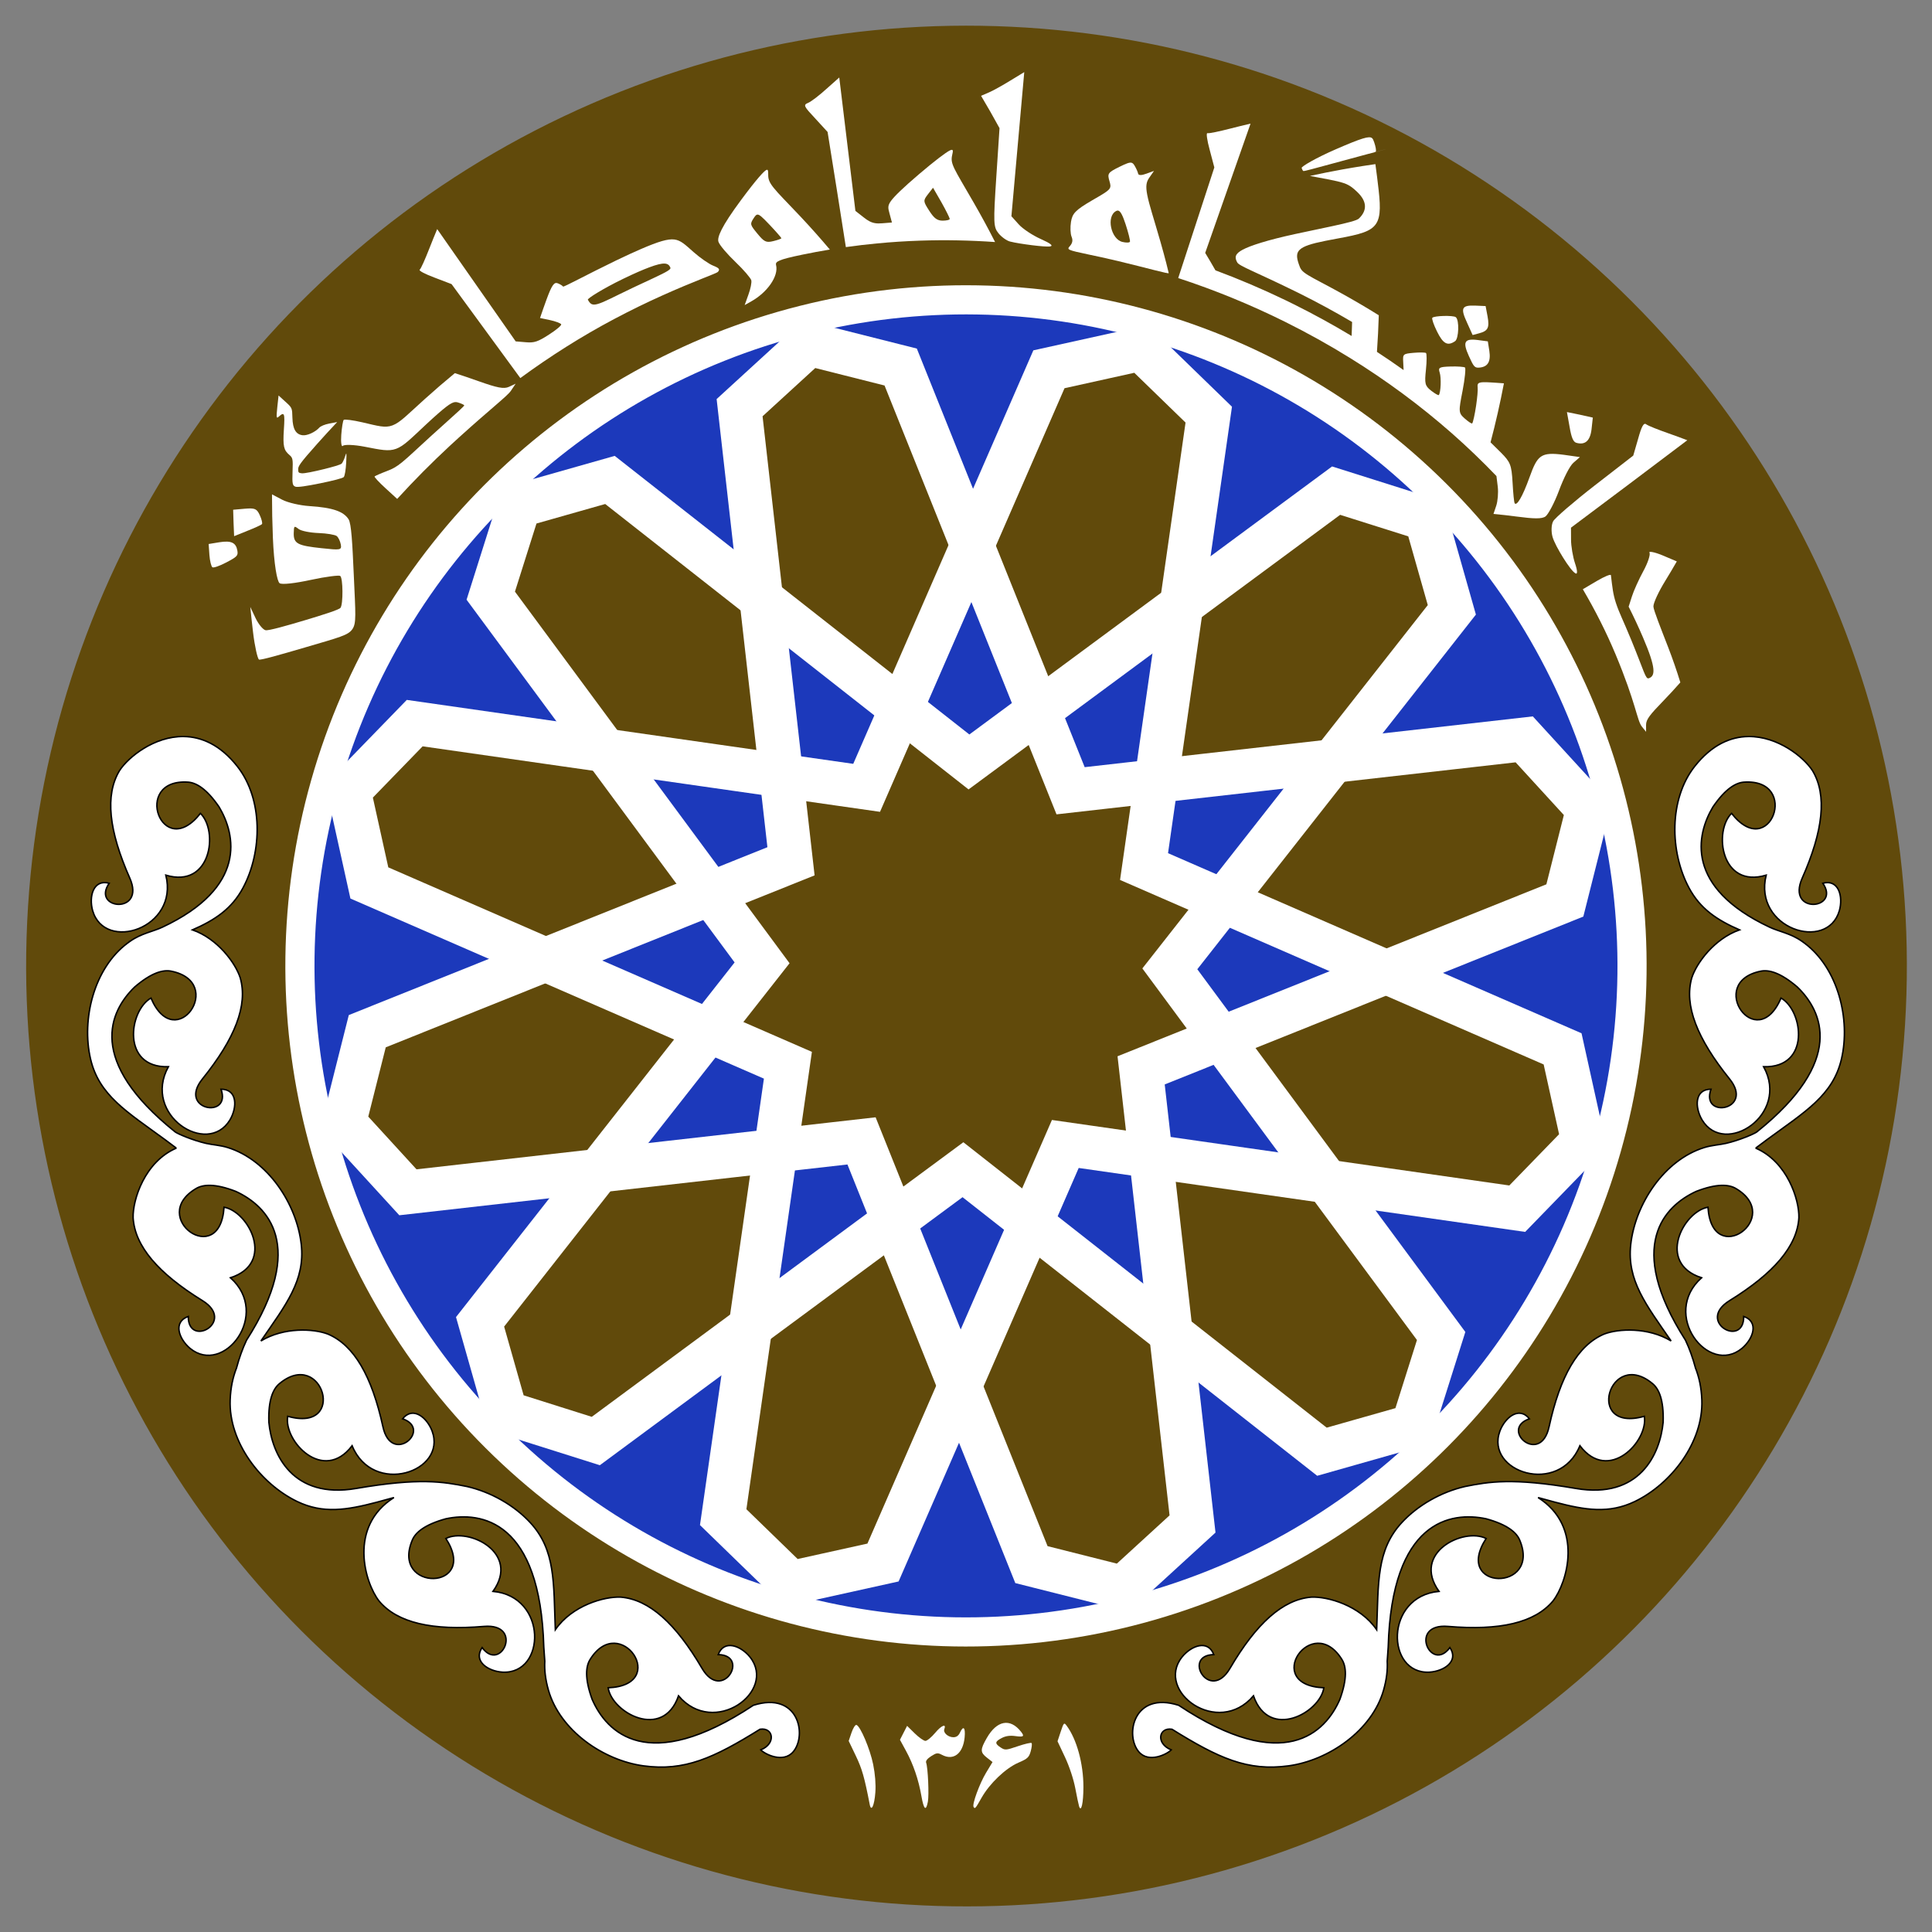 <?xml version="1.0" encoding="UTF-8"?>
<svg width="316" height="316" version="1.1" viewBox="0 0 1326 1326" xmlns="http://www.w3.org/2000/svg" xmlns:cc="http://creativecommons.org/ns#" xmlns:dc="http://purl.org/dc/elements/1.1/" xmlns:rdf="http://www.w3.org/1999/02/22-rdf-syntax-ns#">
<rect x="0" y="0" width="1326" height="1326" fill="#808080" stroke="none"/>
<g transform="translate(-446.79 -277.95)">
<circle transform="matrix(.997 .08 -.08 .997 0 0)" cx="1181.6" cy="849" r="645.27" fill="#614a0b"/>
<circle transform="matrix(.962 .273 -.273 .962 0 0)" cx="1324.5" cy="602.17" r="457.14" fill="#1c39bb" stroke="#fff" stroke-width="20"/>
<path transform="matrix(1.157 .011 -.011 1.157 -187.94 -139.81)" d="m1229.6 1022.7-45.722-6.534-17.202 42.864-36.329-28.52-36.329 28.52-17.202-42.864-45.722 6.534 6.534-45.722-42.863-17.202 28.52-36.329-28.52-36.329 42.863-17.202-6.534-45.722 45.722 6.534 17.202-42.863 36.329 28.52 36.329-28.52 17.202 42.863 45.722-6.534-6.534 45.722 42.863 17.202-28.52 36.329 28.52 36.329-42.863 17.202z" fill="#614a0b" stroke="#000" stroke-width="1.385"/>
<g transform="matrix(.962 .273 -.273 .962 299.07 -267.26)" fill="#614a0b" fill-rule="evenodd" stroke="#000" stroke-width="1px">
<path d="m1055.7 529.51-21.429 130 77.143 92.857 67.143-91.429-17.143-131.43-54.286-25.714z"/>
<path d="m1055.7 1355.2-21.429-130 77.143-92.857 67.143 91.429-17.143 131.43-54.286 25.714z"/>
</g>
<g transform="matrix(-.273 .962 -.962 -.273 2314.8 134.3)" fill="#614a0b" fill-rule="evenodd" stroke="#000" stroke-width="1px">
<path d="m1055.7 529.51-21.429 130 77.143 92.857 67.143-91.429-17.143-131.43-54.286-25.714z"/>
<path d="m1055.7 1355.2-21.429-130 77.143-92.857 67.143 91.429-17.143 131.43-54.286 25.714z"/>
</g>
<g transform="matrix(.697 .717 -.717 .697 1011.5 -508.87)" fill="#614a0b" fill-rule="evenodd" stroke="#000" stroke-width="1px">
<path d="m1055.7 529.51-21.429 130 77.143 92.857 67.143-91.429-17.143-131.43-54.286-25.714z"/>
<path d="m1055.7 1355.2-21.429-130 77.143-92.857 67.143 91.429-17.143 131.43-54.286 25.714z"/>
</g>
<g transform="matrix(-.717 .697 -.697 -.717 2556.4 846.76)" fill="#614a0b" fill-rule="evenodd" stroke="#000" stroke-width="1px">
<path d="m1055.7 529.51-21.429 130 77.143 92.857 67.143-91.429-17.143-131.43-54.286-25.714z"/>
<path d="m1055.7 1355.2-21.429-130 77.143-92.857 67.143 91.429-17.143 131.43-54.286 25.714z"/>
</g>
<g transform="matrix(.245 .97 -.97 .245 1749.5 -361.13)" fill="#614a0b" fill-rule="evenodd" stroke="#000" stroke-width="1px">
<path d="m1055.7 529.51-21.429 130 77.143 92.857 67.143-91.429-17.143-131.43-54.286-25.714z"/>
<path d="m1055.7 1355.2-21.429-130 77.143-92.857 67.143 91.429-17.143 131.43-54.286 25.714z"/>
</g>
<g transform="matrix(-.97 .245 -.245 -.97 2409.6 1585.3)" fill="#614a0b" fill-rule="evenodd" stroke="#000" stroke-width="1px">
<path d="m1055.7 529.51-21.429 130 77.143 92.857 67.143-91.429-17.143-131.43-54.286-25.714z"/>
<path d="m1055.7 1355.2-21.429-130 77.143-92.857 67.143 91.429-17.143 131.43-54.286 25.714z"/>
</g>
<g transform="matrix(.962 .273 -.273 .962 271.23 -256.97)" stroke="#fff" stroke-width="30">
<path d="m1543.2 980.45 30.714-57.014-30.714-57.014-310.52-41.944-41.944-310.52-57.014-30.714-57.014 30.714-41.944 310.52-310.52 41.944-30.714 57.014 30.714 57.014 310.52 41.944 41.944 310.52 57.014 30.714 57.014-30.714 41.944-310.52z" fill="none" stroke="#fff" stroke-width="30"/>
<g transform="matrix(.866 .5 -.5 .866 613.61 -443.16)">
<path d="m1543.2 980.45 30.714-57.014-30.714-57.014-310.52-41.944-41.944-310.52-57.014-30.714-57.014 30.714-41.944 310.52-310.52 41.944-30.714 57.014 30.714 57.014 310.52 41.944 41.944 310.52 57.014 30.714 57.014-30.714 41.944-310.52z" fill="none" stroke="#fff" stroke-width="30"/>
</g>
<g transform="matrix(.5 .866 -.866 .5 1366.6 -520.15)">
<path d="m1543.2 980.45 30.714-57.014-30.714-57.014-310.52-41.944-41.944-310.52-57.014-30.714-57.014 30.714-41.944 310.52-310.52 41.944-30.714 57.014 30.714 57.014 310.52 41.944 41.944 310.52 57.014 30.714 57.014-30.714 41.944-310.52z" fill="none" stroke="#fff" stroke-width="30"/>
</g>
</g>
<g transform="translate(.781)" fill="#fff" fill-rule="evenodd" stroke="#000" stroke-width="1px">
<path d="m1250.4 1464.8c32.007 19.894 51.882 28.926 79.95 25.12 27.56-3.737 57.342-24.221 65.26-51.986 2.092-7.336 2.818-13.927 2.492-19.836l0.682-9.686c2.435-87.094 43.047-93.122 67.148-88.086 14.918 4.073 20.974 9.58 23.102 14.633 15.074 35.792-46.347 34.918-23.037-1.09-15.485-7.758-51.342 9.816-32.34 36.299-37.488 3.422-36.434 56.977-6.594 55.445 10.032-0.609 20.407-7.507 14.059-16.881-13.041 17.758-28.767-16.824-1.287-14.514 35.448 2.98 59.418-2.388 72.004-17.416 9.766-12.455 21.356-51.028-10.191-71.023 4.043 1.114 7.952 2.198 11.68 3.18 20.65 5.439 36.982 8.082 54.758-0.494 25.049-12.085 47.027-40.784 45.961-69.637-0.322-8.722-1.961-15.842-4.361-21.961-1.762-6.643-4.184-13.461-6.893-19.129-41.655-65.146-14.088-92.211 7.351-102.08 14.414-5.603 22.557-4.781 27.274-1.986 33.412 19.798-16.475 55.642-19.164 12.832-17.061 2.978-35.424 38.437-4.394 48.416-28.094 25.055 4.615 67.472 27.688 48.486 7.701-6.458 11.938-18.176 1.258-21.934 0.084 22.032-33.131 3.595-9.67-10.898 30.264-18.696 46.336-37.271 47.51-56.838 0.345-12.444-8.018-38.549-29.73-47.812h0.103c2.681-2.047 5.304-3.998 7.859-5.873 25.996-19.07 45.201-30.272 51.021-55.396 6.277-27.094-2.318-62.204-25.473-79.451-0.507-0.378-1.011-0.739-1.516-1.096l0.031-0.043c-0.067-0.025-0.131-0.051-0.197-0.076-7.761-5.462-15.739-6.652-22.111-9.643-58.414-27.412-50.34-63.558-38.998-82.527 8.724-12.768 15.906-16.693 21.377-17.053 38.754-2.55 17.855 55.213-8.559 21.416-12.392 12.099-7.5 51.73 23.738 42.426-9.016 36.548 41.942 53.054 50.246 24.352 2.703-9.68-0.425-21.741-11.359-18.805 12.522 18.128-25.3 21.691-14.137-3.525 14.4-32.528 17.16-56.936 7.07-73.742-6.008-9.314-23.83-23.661-44.004-23.43v6e-5c-12.104 0.139-25.055 5.528-36.809 20.4-17.901 22.653-17.116 58.791-4.041 83.338 7.79 14.625 19.46 22.26 34.756 28.957-17.554 6.211-29.586 23.017-32.762 32.893-5.396 18.845 3.586 41.706 25.914 69.398 17.309 21.468-20.145 27.818-12.742 7.066-11.321-0.01-11.222 12.453-6.106 21.104 15.45 25.575 60.398-3.556 42.23-36.525 32.582 0.902 27.051-38.645 11.949-47.125-16.766 39.482-51.902-10.904-13.809-18.471 5.377-1.068 13.331 0.862 25.062 10.938 17.018 16.505 33.312 50.416-27.81 99.361-1.566 1.254-11.735 5.703-21.207 7.895-4.502 1.042-9.585 1.213-14.945 2.879-27.571 8.57-47.347 38.829-50.434 66.469-2.755 24.674 10.48 41.305 27.691 66.268-15.804-9.614-36.27-8.45-45.902-4.758-18.068 7.602-30.256 28.928-37.848 63.682-5.885 26.941-34.301 1.727-13.49-5.506-7.086-8.83-16.737-0.941-20.273 8.467-10.251 28.066 40.617 44.842 54.928 10.025 19.712 25.958 47.068-3.132 44.215-20.215-41.276 11.672-24.023-47.283 5.742-22.336 4.202 3.522 7.681 10.928 7.18 26.385-2.086 22.375-16.457 52.941-59.93 45.482-43.472-7.458-59.844-4.582-75.992-1.344 0 9e-4 -0.01 0-0.012 0-16.66 3.839-32.477 12.955-43.352 24.664-17.608 18.959-16.067 41.26-17.32 73.65-11.534-16.773-33.825-22.944-44.973-22.371-19.534 1.635-37.724 18.142-55.701 48.838-13.936 23.796-33.153-8.977-11.125-9.412-4.005-10.59-15.622-6.078-21.896 1.774-18.436 23.513 24.739 55.216 49.125 26.539 10.708 30.786 45.726 11.592 48.301-5.535-42.862-1.679-8.206-52.397 12.375-19.461 2.905 4.649 3.92 12.771-1.342 27.312-9.763 22.604-38.079 52.335-110.68 4.17-30.943-9.825-37.036 20.436-27.407 31.86 6.939 8.233 19.803 1.515 22.311-1.259-10.766-4.367-8.602-15.638 0.525-14.156z"/>
<path d="m967.62 1464.8c-32.007 19.894-51.882 28.926-79.95 25.12-27.56-3.737-57.342-24.221-65.26-51.986-2.092-7.336-2.818-13.927-2.492-19.836l-0.682-9.686c-2.435-87.094-43.047-93.122-67.148-88.086-14.918 4.073-20.974 9.58-23.102 14.633-15.074 35.792 46.347 34.918 23.037-1.09 15.485-7.758 51.342 9.816 32.34 36.299 37.488 3.422 36.434 56.977 6.594 55.445-10.032-0.609-20.407-7.507-14.059-16.881 13.041 17.758 28.767-16.824 1.287-14.514-35.448 2.98-59.418-2.388-72.004-17.416-9.766-12.455-21.356-51.028 10.191-71.023-4.043 1.114-7.952 2.198-11.68 3.18-20.65 5.439-36.982 8.082-54.758-0.494-25.049-12.085-47.027-40.784-45.961-69.637 0.322-8.722 1.961-15.842 4.361-21.961 1.762-6.643 4.184-13.461 6.893-19.129 41.655-65.146 14.088-92.211-7.352-102.08-14.414-5.603-22.557-4.781-27.273-1.986-33.412 19.798 16.475 55.642 19.164 12.832 17.062 2.978 35.424 38.437 4.395 48.416 28.094 25.055-4.615 67.472-27.688 48.486-7.701-6.458-11.938-18.176-1.258-21.934-0.084 22.032 33.131 3.595 9.67-10.898-30.264-18.696-46.336-37.271-47.51-56.838-0.345-12.444 8.018-38.549 29.73-47.812h-0.103c-2.681-2.047-5.304-3.998-7.859-5.873-25.996-19.07-45.201-30.272-51.022-55.396-6.277-27.094 2.318-62.204 25.473-79.451 0.507-0.378 1.011-0.739 1.516-1.096l-0.031-0.043c0.067-0.025 0.131-0.051 0.197-0.076 7.761-5.462 15.739-6.652 22.111-9.643 58.414-27.412 50.34-63.558 38.998-82.527-8.724-12.768-15.906-16.693-21.377-17.053-38.754-2.55-17.855 55.213 8.559 21.416 12.392 12.099 7.5 51.73-23.738 42.426 9.016 36.548-41.942 53.054-50.246 24.352-2.703-9.68 0.425-21.741 11.359-18.805-12.522 18.128 25.3 21.691 14.137-3.525-14.4-32.528-17.16-56.936-7.07-73.742 6.008-9.314 23.83-23.661 44.004-23.43v6e-5c12.104 0.139 25.055 5.528 36.808 20.4 17.901 22.653 17.116 58.791 4.041 83.338-7.79 14.625-19.46 22.26-34.756 28.957 17.554 6.211 29.586 23.017 32.762 32.893 5.397 18.845-3.586 41.706-25.914 69.398-17.309 21.468 20.145 27.818 12.742 7.066 11.321-0.01 11.222 12.453 6.106 21.104-15.45 25.575-60.398-3.556-42.23-36.525-32.582 0.902-27.051-38.645-11.949-47.125 16.766 39.482 51.902-10.904 13.809-18.471-5.377-1.068-13.331 0.862-25.062 10.938-17.017 16.505-33.312 50.416 27.811 99.361 1.566 1.254 11.735 5.703 21.207 7.895 4.502 1.042 9.585 1.213 14.945 2.879 27.571 8.57 47.347 38.829 50.434 66.469 2.755 24.674-10.48 41.305-27.691 66.268 15.804-9.614 36.27-8.45 45.902-4.758 18.068 7.602 30.256 28.928 37.848 63.682 5.885 26.941 34.301 1.727 13.49-5.506 7.086-8.83 16.737-0.941 20.274 8.467 10.251 28.066-40.617 44.842-54.928 10.025-19.712 25.958-47.068-3.132-44.215-20.215 41.276 11.672 24.023-47.283-5.742-22.336-4.202 3.522-7.681 10.928-7.18 26.385 2.086 22.375 16.457 52.941 59.93 45.482 43.473-7.458 59.844-4.582 75.992-1.344 0 9e-4 0.01 0 0.012 0 16.66 3.839 32.477 12.955 43.352 24.664 17.608 18.959 16.067 41.26 17.32 73.65 11.534-16.773 33.825-22.944 44.973-22.371 19.534 1.635 37.724 18.142 55.701 48.838 13.936 23.796 33.153-8.977 11.125-9.412 4.005-10.59 15.622-6.078 21.896 1.774 18.436 23.513-24.739 55.216-49.125 26.539-10.708 30.786-45.726 11.592-48.301-5.535 42.861-1.679 8.205-52.397-12.375-19.461-2.905 4.649-3.92 12.771 1.342 27.312 9.763 22.604 38.079 52.335 110.68 4.17 30.943-9.825 37.036 20.436 27.407 31.86-6.939 8.233-19.803 1.515-22.311-1.259 10.766-4.367 8.602-15.638-0.525-14.156z"/>
</g>
<path d="m1043.7 1516.4c-3.579-18.547-5.265-24.457-9.494-33.284l-4.931-10.29 1.944-5.706c1.069-3.138 2.586-5.521 3.369-5.294 2.67 0.77 9.361 16.552 11.487 27.093 1.357 6.726 1.897 13.624 1.502 19.152-0.65 9.089-2.829 13.768-3.878 8.329zm35.478-5.8c-1.952-11.212-5.565-21.787-10.594-31.01l-4.126-7.566 2.45-4.775 2.45-4.775 5.251 5.154c2.888 2.834 6.186 5.154 7.329 5.154s4.171-2.505 6.73-5.566c4.289-5.131 7.789-6.517 6.235-2.469-0.925 2.412 2.589 5.535 6.228 5.535 2.054 0 3.531-1.029 4.486-3.125 2.35-5.159 3.889-3.626 3.231 3.218-1.065 11.082-7.582 16.161-15.449 12.039-3.051-1.599-3.782-1.515-7.521 0.861-2.665 1.694-3.892 3.3-3.443 4.507 1.233 3.31 2.067 22.051 1.19 26.727-1.279 6.819-2.814 5.471-4.447-3.908zm35.795 7.494c-1.084-1.803 4.109-16.001 8.547-23.364l4.476-7.427-3.803-2.976c-4.712-3.687-4.729-5.514-0.132-13.529 6.944-12.107 16.025-13.779 23.477-4.323 2.545 3.23 1.836 3.792-3.812 3.018-3.784-0.519-6.607-0.125-9.375 1.306-4.791 2.478-4.948 3.779-0.784 6.508 3.008 1.971 3.637 1.925 11.819-0.861 4.753-1.618 8.986-2.599 9.405-2.179s0.167 2.929-0.561 5.577c-1.169 4.249-2.159 5.174-8.437 7.882-8.749 3.774-19.782 14.277-25.336 24.119-4.195 7.433-4.537 7.824-5.484 6.25zm72.445-0.347c-0.334-1.012-1.515-6.621-2.626-12.465-1.202-6.321-4.08-15.002-7.105-21.43l-5.085-10.805 2.191-6.598c2.05-6.171 2.308-6.442 3.992-4.195 7.004 9.345 11.613 26.168 11.586 42.29-0.018 10.886-1.513 17.571-2.953 13.202z" fill="#fff"/>
<g transform="matrix(.642 0 0 .642 1626.5 677.46)" fill="#fff">
<path d="m-627.8-448.29c-2.193-0.616-5.695 0.751-13.134 4.423-12.387 6.114-12.879 7.18-10.526 15.26 2.039 7.002 1.889 8.467-9.738 15.363 0 1e-5 -1e-5 1e-5 -1e-5 1e-5 -2.54 1.507-5.374 3.132-9.01 5.253-18.028 10.512-20.904 14.033-22.376 22.816-0.952 5.681-0.671 12.86 0.59 15.888 1.602 3.846 1.006 6.94-1.849 10.139-3.239 3.629-3.064 4.088 20.111 8.949 7.233 1.518 18.337 3.842 31.319 6.954 30.326 7.269 54.533 14.146 54.301 12.929-0.266-1.391-3.833-16.054-8.823-33.412-7.655-26.628-11.985-39.229-14.119-50.06-1.908-9.685-0.967-14.033 2.01-18.348 1.715-2.486 3.439-4.968 5.172-7.446-2.743 0.984-5.476 1.981-8.199 2.99-5.093 1.887-8.365 1.89-8.75-0.069-0.341-1.735-1.991-5.482-3.707-8.378-1.054-1.778-1.941-2.877-3.27-3.251zm-14.558 51.128c0.193 0.023 0.383 0.069 0.573 0.139 2.264 0.828 4.471 5.081 7.555 14.458 2.968 9.025 4.988 17.373 4.686 18.583-0.299 1.2-3.924 1.337-8.055 0.347-6.226-1.492-10.588-8.356-12.078-15.565-1.489-7.204-0.094-14.798 5.52-17.587 0.625-0.31 1.218-0.444 1.797-0.375z"/>
<path d="m-742.56-545.19c-4.956 2.947-9.868 5.932-14.734 8.954-7.808 4.849-18.567 10.864-22.984 12.736-2.831 1.2-5.651 2.412-8.46 3.637 3.421 5.727 6.776 11.474 10.064 17.237 3.289 5.764 6.512 11.545 9.668 17.343-1.154 17.524-2.308 35.049-3.463 52.573-3.214 48.805-3.004 53.062 2.284 59.717 3.116 3.922 8.678 7.946 12.308 8.892 5.322 1.387 14.985 2.879 23.502 3.94 8.638 1.076 16.711 1.787 19.489 1.296 3.564-0.629 0.75-3.112-10.22-7.991-8.452-3.759-19.178-10.84-23.359-15.561-2.581-2.914-5.191-5.815-7.829-8.704l6.866-77.035 6.866-77.035h-6e-5z"/>
<g transform="translate(-1054.3 -456.59)">
<path d="m-492.48 362.81c5e-3 15.531 0.329 30.953 0.95 46.261 1.156 28.504 4.498 46.823 7.193 48.713 2.551 1.789 16.968 0.016 33.577-3.585 16.001-3.469 29.97-5.134 31.194-4.207 1.577 1.193 2.342 8.706 2.409 16.387 0.067 7.678-0.562 15.603-2.082 17.713-1.518 2.107-19.905 7.863-38.647 13.463-18.676 5.58-38.213 11.151-41.505 10.473-2.684-0.553-7.491-6.319-10.628-12.879-1.901-3.974-3.787-7.96-5.657-11.96 0.902 9.174 1.899 18.303 2.987 27.386 1.797 15.001 4.773 27.873 6.304 28.814 1.509 0.928 23.561-5.407 48.851-12.814 38.002-11.13 46.434-13.213 50.9-19.537 4.548-6.439 3.492-15.604 1.579-58.39-1.504-33.619-2.553-54.435-5.53-59.154-5.191-8.229-16.493-12.552-41.964-14.165-9.866-0.625-23.076-3.653-29.013-6.786-3.635-1.917-7.274-3.828-10.918-5.733zm24.145 34.853c0.679-0.552 1.935 0.346 4.378 2.202 2.746 2.087 12.367 3.967 21.26 4.285 8.928 0.319 17.609 1.811 19.39 3.198 1.769 1.377 3.732 5.453 4.377 9.027 1.103 6.122-0.433 6.135-20.673 3.965-25.183-2.7-29.943-4.753-29.625-16.179 0.11-3.942 0.218-5.948 0.895-6.498z"/>
<path d="m-415.81 283.18c-0.805 0.843-2.035 8.101-2.622 16.13-0.587 8.035 0.25 13.229 1.705 11.647 1.482-1.612 11.992-1.282 23.301 0.912 17.206 3.338 25.435 5.25 33.661 2.215 8.357-3.083 15.646-10.75 31.977-25.993 5.019-4.684 9.304-8.557 12.797-11.607h1e-5c13.866-12.119 17.138-13.173 21.173-11.969 3.18 0.949 6.267 2.328 6.88 3.05 0.45 0.529-7.708 7.848-19.478 18.424-4.91 4.407-9.824 8.822-15.588 14.046-16.989 15.398-23.597 22.046-31.192 28.26-6.496 5.316-10.405 7.317-16.085 9.467-6.916 2.619-12.981 5.317-13.513 5.897-0.529 0.577 4.693 6.21 11.597 12.527l12.553 11.485c18.019-19.716 36.741-38.644 56.194-56.664 3.516-3.257 6.916-6.367 10.188-9.328h1e-5c33.228-30.125 51.553-44.116 55.177-49.579 1.679-2.53 3.375-5.054 5.086-7.573-2.373 1.09-4.745 2.193-7.113 3.307-5.519 2.597-12.909 0.933-32.281-5.933-8.466-3.001-17.004-5.897-25.61-8.689-10.894 8.976-21.59 18.198-32.08 27.65-0.096 0.086-0.191 0.172-0.286 0.258-18.495 16.669-25.991 24.8-34.233 27.931-8.022 3.048-15.47 0.64-32.292-3.261-10.122-2.348-19.112-3.455-19.916-2.612z"/>
<path transform="translate(1248.5 456.59)" d="m-1808.7-40.715c0.253 3.904 0.523 7.8 0.812 11.688 0.475 6.421 1.951 12.336 3.222 13.19 1.265 0.851 8.004-1.558 14.976-5.247 11.442-6.053 12.596-7.155 11.694-12.492-1.445-8.55-6.434-11.055-19.285-9.009-3.804 0.606-7.61 1.229-11.419 1.87z"/>
<path transform="translate(1248.5 456.59)" d="m-1782.5-77.335c0.117 4.728 0.263 9.445 0.436 14.151 0.172 4.707 0.371 9.402 0.597 14.087 4.732-1.941 9.466-3.848 14.202-5.721 7.803-3.087 14.819-6.266 15.548-7.16 0.736-0.901-0.308-5.182-2.302-9.523-3.19-6.943-5.059-7.851-16.029-6.936-4.146 0.346-8.296 0.714-12.452 1.101z"/>
<path d="m-485.45 257.11c-0.483 4.212-0.941 8.416-1.373 12.615-1.179 11.461-0.905 12.279 1.652 9.949 6.045-5.509 6.519-3.367 5.406 13.635-1.197 18.292-0.097 22.267 5.919 27.378 3.678 3.126 3.811 4.517 3.341 17.961-0.456 13.063-0.011 14.702 3.031 15.93 2.175 0.878 12.167-0.653 26.655-3.607 13.374-2.726 23.963-5.396 25.09-6.677 1.07-1.216 2.186-8.07 2.557-15.217 0.54-10.384 0.466-12.131-1.032-7.216-0.973 3.194-2.642 6.809-3.709 8.006-1.118 1.253-10.361 3.847-20.003 6.196-9.6 2.339-19.829 4.492-22.644 4.222-3.435-0.329-3.898-0.807-3.922-4.218-0.023-3.235 1.181-5.831 20.521-27.49 6.953-7.786 14.013-15.479 21.179-23.074-2.762 0.508-5.525 1.028-8.29 1.561-5.026 0.967-9.361 2.78-10.986 4.557-4.32 4.721-12.901 8.605-17.745 7.983-7.09-0.909-10.495-6.471-10.836-18.652-0.297-10.593-0.233-10.592-7.529-17.222z"/>
<path d="m-315.87 79.214c-2.897 6.914-5.698 13.832-8.403 20.752-4.455 11.396-8.963 21.619-10.289 22.626-1.362 1.034 5.877 4.78 15.916 8.512 6.089 2.264 12.143 4.576 18.162 6.936 12.248 16.739 24.495 33.478 36.743 50.218 12.248 16.739 24.495 33.478 36.743 50.218 31.996-23.448 65.471-44.615 100.2-63.046 18.195-9.656 35.193-17.861 50.934-24.939 34.176-15.435 58.562-23.876 59.986-25.42 2.566-2.782 1.643-4.165-5.075-6.813-4.46-1.758-14.012-8.433-20.849-14.488-8.971-7.945-13.64-12.615-20.589-13.449-6.818-0.818-16.755 2.067-35.43 10.123h-7e-6c-7.295 3.143-16.355 7.28-26.841 12.342-31.181 15.05-56.113 28.772-56.679 27.847-0.566-0.923-3.117-2.503-5.689-3.502-3.732-1.451-6.23 1.664-12.066 17.657-2.368 6.49-4.643 12.982-6.825 19.474 3.579 0.726 7.146 1.475 10.698 2.246 5.869 1.273 11.184 3.301 11.884 4.438 0.696 1.132-5.194 6.017-12.967 11.019-11.865 7.635-15.727 9.025-24.819 8.202-3.596-0.326-7.203-0.629-10.821-0.908l-83.921-120.04-1.1e-4 6.5e-5zm198.76 53.185c11.759-5.705 21.102-9.739 27.921-12.283h3e-6c16.057-6.007 20.51-4.867 22.638 0.358 0.736 1.808-3.742 4.401-17.683 10.935h-3e-6c-5.053 2.361-13.619 6.297-22.076 10.323-21.37 10.173-30.797 15.469-37.822 17.504-6.349 1.839-8.239-0.118-10.69-4.543-0.642-1.159 15.663-11.598 37.712-22.295z"/>
</g>
<path d="m-1018-440.71c-2.353 0.774-10.545 9.591-27.392 32.349-21.29 28.76-25.597 39.878-24.09 44.543 1.176 3.639 9.569 13.385 18.255 21.675 8.744 8.345 16.158 17.113 16.827 19.403 0.658 2.252-0.763 9.191-3.028 15.363-1.376 3.75-2.719 7.502-4.027 11.256 2.321-1.327 4.652-2.643 6.993-3.946 16.936-9.43 29.525-26.867 26.568-38.878-0.895-3.64 2.123-5.729 28.08-11.095 9.768-2.019 19.574-3.843 29.411-5.467-10.165-12.086-20.746-23.97-31.734-35.633-15.33-16.274-22.868-23.532-28.315-30.349-4.865-6.09-5.858-9.446-5.841-13.89 0.013-3.655-0.045-5.877-1.708-5.331zm-10.023 47.841c2.208-0.354 5.415 2.686 13.11 10.781 6.943 7.304 12.556 13.831 12.691 14.412 0.133 0.575-3.73 1.962-8.565 3.143-7.693 1.879-9.764 0.879-16.983-7.884-7.872-9.557-8.207-10.292-4.177-16.435 1.543-2.352 2.579-3.801 3.924-4.016z"/>
<path d="m-281.25-283.23c-1.339-1.03-7.242-1.452-13.002-1.288-5.759 0.165-11.322 0.912-12.073 1.982-0.752 1.072 1.569 7.638 5 14.584 6.518 13.192 11.249 15.942 19.343 10.414 3.982-2.72 4.691-22.648 0.732-25.693z"/>
<path d="m-249.36-295.09c-3.703-0.186-7.398-0.348-11.086-0.486-14.82-0.552-15.842 2.872-8.693 18.36 2.013 4.361 3.982 8.726 5.909 13.095 2.208-0.594 4.42-1.179 6.637-1.758 9.659-2.52 11.589-5.795 9.329-18.154-0.673-3.682-1.372-7.368-2.096-11.058zm114.62 119.24c-4.624-1.079-9.242-2.11-13.854-3.095-4.613-0.985-9.219-1.924-13.819-2.818 1.007 5.272 1.954 10.536 2.843 15.79 1.883 11.135 3.82 16.096 7.144 17.052 9.252 2.663 14.834-1.866 16.313-14.43 0.489-4.152 0.947-8.319 1.373-12.499l3e-5 3e-5zm-112.23-81.506c-3.602-0.501-7.198-0.978-10.79-1.43-14.63-1.842-16.205 2.269-9.406 17.291 5.216 11.524 6.13 12.684 11.5 12.154 8.627-0.852 12.04-6.297 10.305-17.792-0.514-3.404-1.051-6.812-1.61-10.223z"/>
<path d="m-940.33-539.44c-4.648 4.041-9.233 8.117-13.754 12.226-7.399 6.724-16.217 13.55-19.473 14.866-5.62 2.271-4.57 3.78 7.529 16.706 4.47 4.776 8.877 9.585 13.22 14.426 3.305 20.508 6.586 41.02 9.841 61.535 3.255 20.516 6.485 41.036 9.69 61.56 11.117-1.57 22.267-2.886 33.436-3.945 15.294-1.464 30.649-2.448 46.037-2.962 26.638-0.89 53.372-0.372 80.051 1.505-7.157-14.094-14.738-28.091-22.745-41.97-21.644-37.516-25.275-41.482-23.128-50.991 1.077-4.768 1.501-7.129-3.106-4.632-4.066 2.204-14.726 10.047-32.083 24.826-17.575 14.965-26.647 23.91-30.176 28.736-3.855 5.271-3.134 7.866-1.764 12.94 0.918 3.399 1.828 6.799 2.729 10.2-3.533 0.254-7.064 0.532-10.592 0.835-2.75 0.236-5.098 0.223-7.277-0.119-4.186-0.659-7.694-2.52-12.16-6.075-2.981-2.374-5.99-4.731-9.024-7.069l-8.625-71.3zm100.25 117.86c3.05 5.179 6.043 10.376 8.98 15.588 4.854 8.615 8.742 16.555 8.866 17.651 0.123 1.082-3.25 1.935-7.487 1.942-5.914 0.01-9.214-2.456-14.395-10.533-6.494-10.125-6.709-10.799-1.459-17.606 1.815-2.354 3.647-4.701 5.495-7.043z"/>
<path d="m-33.724-151.65c-6.686-2.557-13.371-5.005-20.053-7.345-10.945-3.834-21.813-8.098-23.828-9.654-2.783-2.148-5.056 2.339-8.67 15.356-1.681 6.055-3.424 12.073-5.227 18.051l-41.039 31.82c-22.476 17.427-42.686 34.909-44.589 38.402-1.975 3.625-2.243 11.045-0.688 16.595 1.483 5.293 6.395 14.368 11.342 22.293 4.984 7.985 10.255 15.211 13.221 16.821 2.267 1.231 2.234-2.661-0.502-10.77-2.299-6.814-4.291-18.582-4.251-25.366 0.025-4.226 5e-3 -8.468-0.061-12.726 20.765-15.524 41.509-31.076 62.233-46.655 20.724-15.58 41.428-31.187 62.111-46.823zm-11.218 129.53c-5.194-2.282-10.393-4.481-15.596-6.599-8.613-3.506-14.683-4.541-13.597-2.684 1.121 1.915-1.724 10.748-6.511 19.514-4.593 8.412-10.439 21.256-12.223 27.028-1.155 3.737-2.345 7.448-3.568 11.132 5.453 10.816 10.569 21.774 15.319 32.855 14.294 33.347 13.257 41.33 6.167 43.714-3.439 1.156-4.798-7.072-18.521-40.532-9.21-22.456-12.942-28.959-16.585-40.064-3.073-9.367-3.69-15.952-5.336-29.617-0.169-1.405-7.002 1.423-15.166 6.245l-14.855 8.772c13.226 22.487 24.97 45.669 34.885 69.345 22.157 52.911 22.946 71.039 28.359 77.649 1.471 1.796 2.93 3.609 4.378 5.436 0.015-2.452 9e-3 -4.91-0.019-7.373-0.068-5.918 4.353-11.149 18.59-25.868 6.133-6.34 12.151-12.863 18.051-19.56-3.857-12.613-8.19-25.1-12.962-37.44-8.063-20.85-15.677-39.812-15.822-43.706-0.142-3.809 5.72-16.196 12.636-27.412 4.222-6.848 8.348-13.795 12.376-20.836z"/>
<path d="m-370.8-474.66c-2.907-2.464-10.943-0.117-38.92 12.05-20.795 9.044-36.796 18.368-36.314 19.911 0.483 1.549 1.314 3.006 1.85 3.238 0.853 0.368 13.164-3.131 27.866-7.135-72.49 19.742 119.06-32.24 41.724-11.115 4.719-1.293 7.718-2.207 7.896-2.559 0.53-1.052-0.233-5.443-1.742-9.829-0.021-0.062-0.043-0.124-0.064-0.186-0.696-1.998-1.253-3.492-2.296-4.376zm3.629 27.827c-4.637 0.66-9.257 1.353-13.859 2.078-7.202 1.129-14.362 2.336-21.479 3.62-11.666 2.104-23.215 4.414-34.641 6.925 6.832 1.209 13.667 2.493 20.503 3.853 13.732 2.732 19.103 4.41 24.334 8.315 1.783 1.329 3.594 2.946 5.737 4.987 10.513 10.019 10.836 19.665 1.783 28.399-2.134 2.059-11.948 4.568-28.107 8.056-9.332 2.012-25.767 5.39-40.042 8.493-30.102 6.543-47.935 12.433-55.96 16.676-8.573 4.533-8.922 8.348-5.961 13.699 2.193 3.964 19.924 10.15 63.715 31.722 0.852 0.42 1.703 0.841 2.554 1.263 19.209 9.549 38.073 19.785 56.529 30.689-0.071 2.493-0.152 4.983-0.241 7.471-0.09 2.488-0.19 4.973-0.299 7.456-20.125-12.114-40.758-23.419-61.815-33.888-3.105-1.542-6.219-3.065-9.341-4.57-24.301-11.71-49.141-22.3-74.407-31.71-1.775-3.117-3.575-6.229-5.4-9.337-1.824-3.108-3.673-6.21-5.547-9.307l48.478-138.19c-7.287 1.694-14.523 3.467-21.708 5.319-11.831 3.048-22.75 5.367-24.339 4.88-1.633-0.5-0.445 7.558 2.378 17.877 1.712 6.259 3.363 12.518 4.951 18.776-6.436 19.711-12.872 39.421-19.308 59.132-6.436 19.711-12.872 39.421-19.309 59.132 39.107 12.777 77.328 28.441 114.23 46.762 23.717 11.796 46.881 24.672 69.358 38.588 38.565 23.875 75.11 50.812 108.96 80.603 16.563 14.61 32.494 29.856 47.662 45.708 0.508 3.84 0.981 7.671 1.418 11.492 0.732 6.397-0.025 15.345-1.642 20.25-0.965 2.928-1.946 5.845-2.943 8.752 8.357 0.782 16.747 1.726 25.164 2.842 17.645 2.338 26.832 2.682 30.543-0.249 2.903-2.292 9.449-14.41 14.275-27.395 4.971-13.375 11.452-26.391 15.421-29.857 2.336-2.041 4.673-4.082 7.008-6.124-5.795-0.892-11.576-1.71-17.344-2.455-24.472-3.161-28.027 0.402-36.475 23.896-7.821 21.751-13.607 30.666-15.845 28.089-0.808-0.931-1.699-10.949-2.341-22.313-1.071-18.949-2.431-21.957-12.407-31.993-3.674-3.697-7.388-7.359-11.14-10.986 2.73-10.336 5.287-20.767 7.672-31.284 2.384-10.517 4.595-21.122 6.632-31.804-2.728-0.212-5.452-0.409-8.171-0.592-2.099-0.141-4.195-0.274-6.289-0.398-12.515-0.741-14.251 0.149-13.628 5.302 0.351 2.903-0.419 11.301-1.66 19.643-1.354 9.088-3.23 17.833-4.188 18.898-0.509 0.566-4.028-1.774-7.888-5.16-0.036-0.032-0.073-0.064-0.109-0.096-6.771-5.955-6.575-7.601-2.295-29.554 2.519-12.918 3.561-24.196 2.622-24.954-0.936-0.756-7.871-1.292-15.4-1.067-12.316 0.368-13.386 1.184-11.669 6.441 1.838 5.629 1.188 21.422-0.914 24.046-0.495 0.618-4.198-1.525-8.264-4.706-6.595-5.16-7.083-7.606-5.513-22.355 0.976-9.17 0.928-17.229 0.051-17.868-0.876-0.639-6.848-0.763-13.26-0.19-11.343 1.014-11.548 1.412-11.098 9.793 0.155 2.887 0.295 5.771 0.42 8.65-4.678-3.338-9.392-6.629-14.14-9.873s-9.53-6.44-14.346-9.588c0.453-6.484 0.844-12.989 1.172-19.512 0.327-6.523 0.592-13.065 0.793-19.625-13.324-8.297-26.87-16.246-40.616-23.838-19.873-10.978-27.311-14.368-34.847-18.966-7.556-4.608-8.301-6.784-10.063-11.891-4.848-14.057-1.649-18.85 28.308-24.837 1.526-0.305 3.124-0.613 4.794-0.922 25.777-4.777 39.667-7.19 47.025-14.373 7.158-6.989 7.562-18.409 5.22-39.218-1.031-9.159-2.183-18.337-3.455-27.53l-1.2e-4 -6e-5z"/>
</g>
</g>
</svg>
